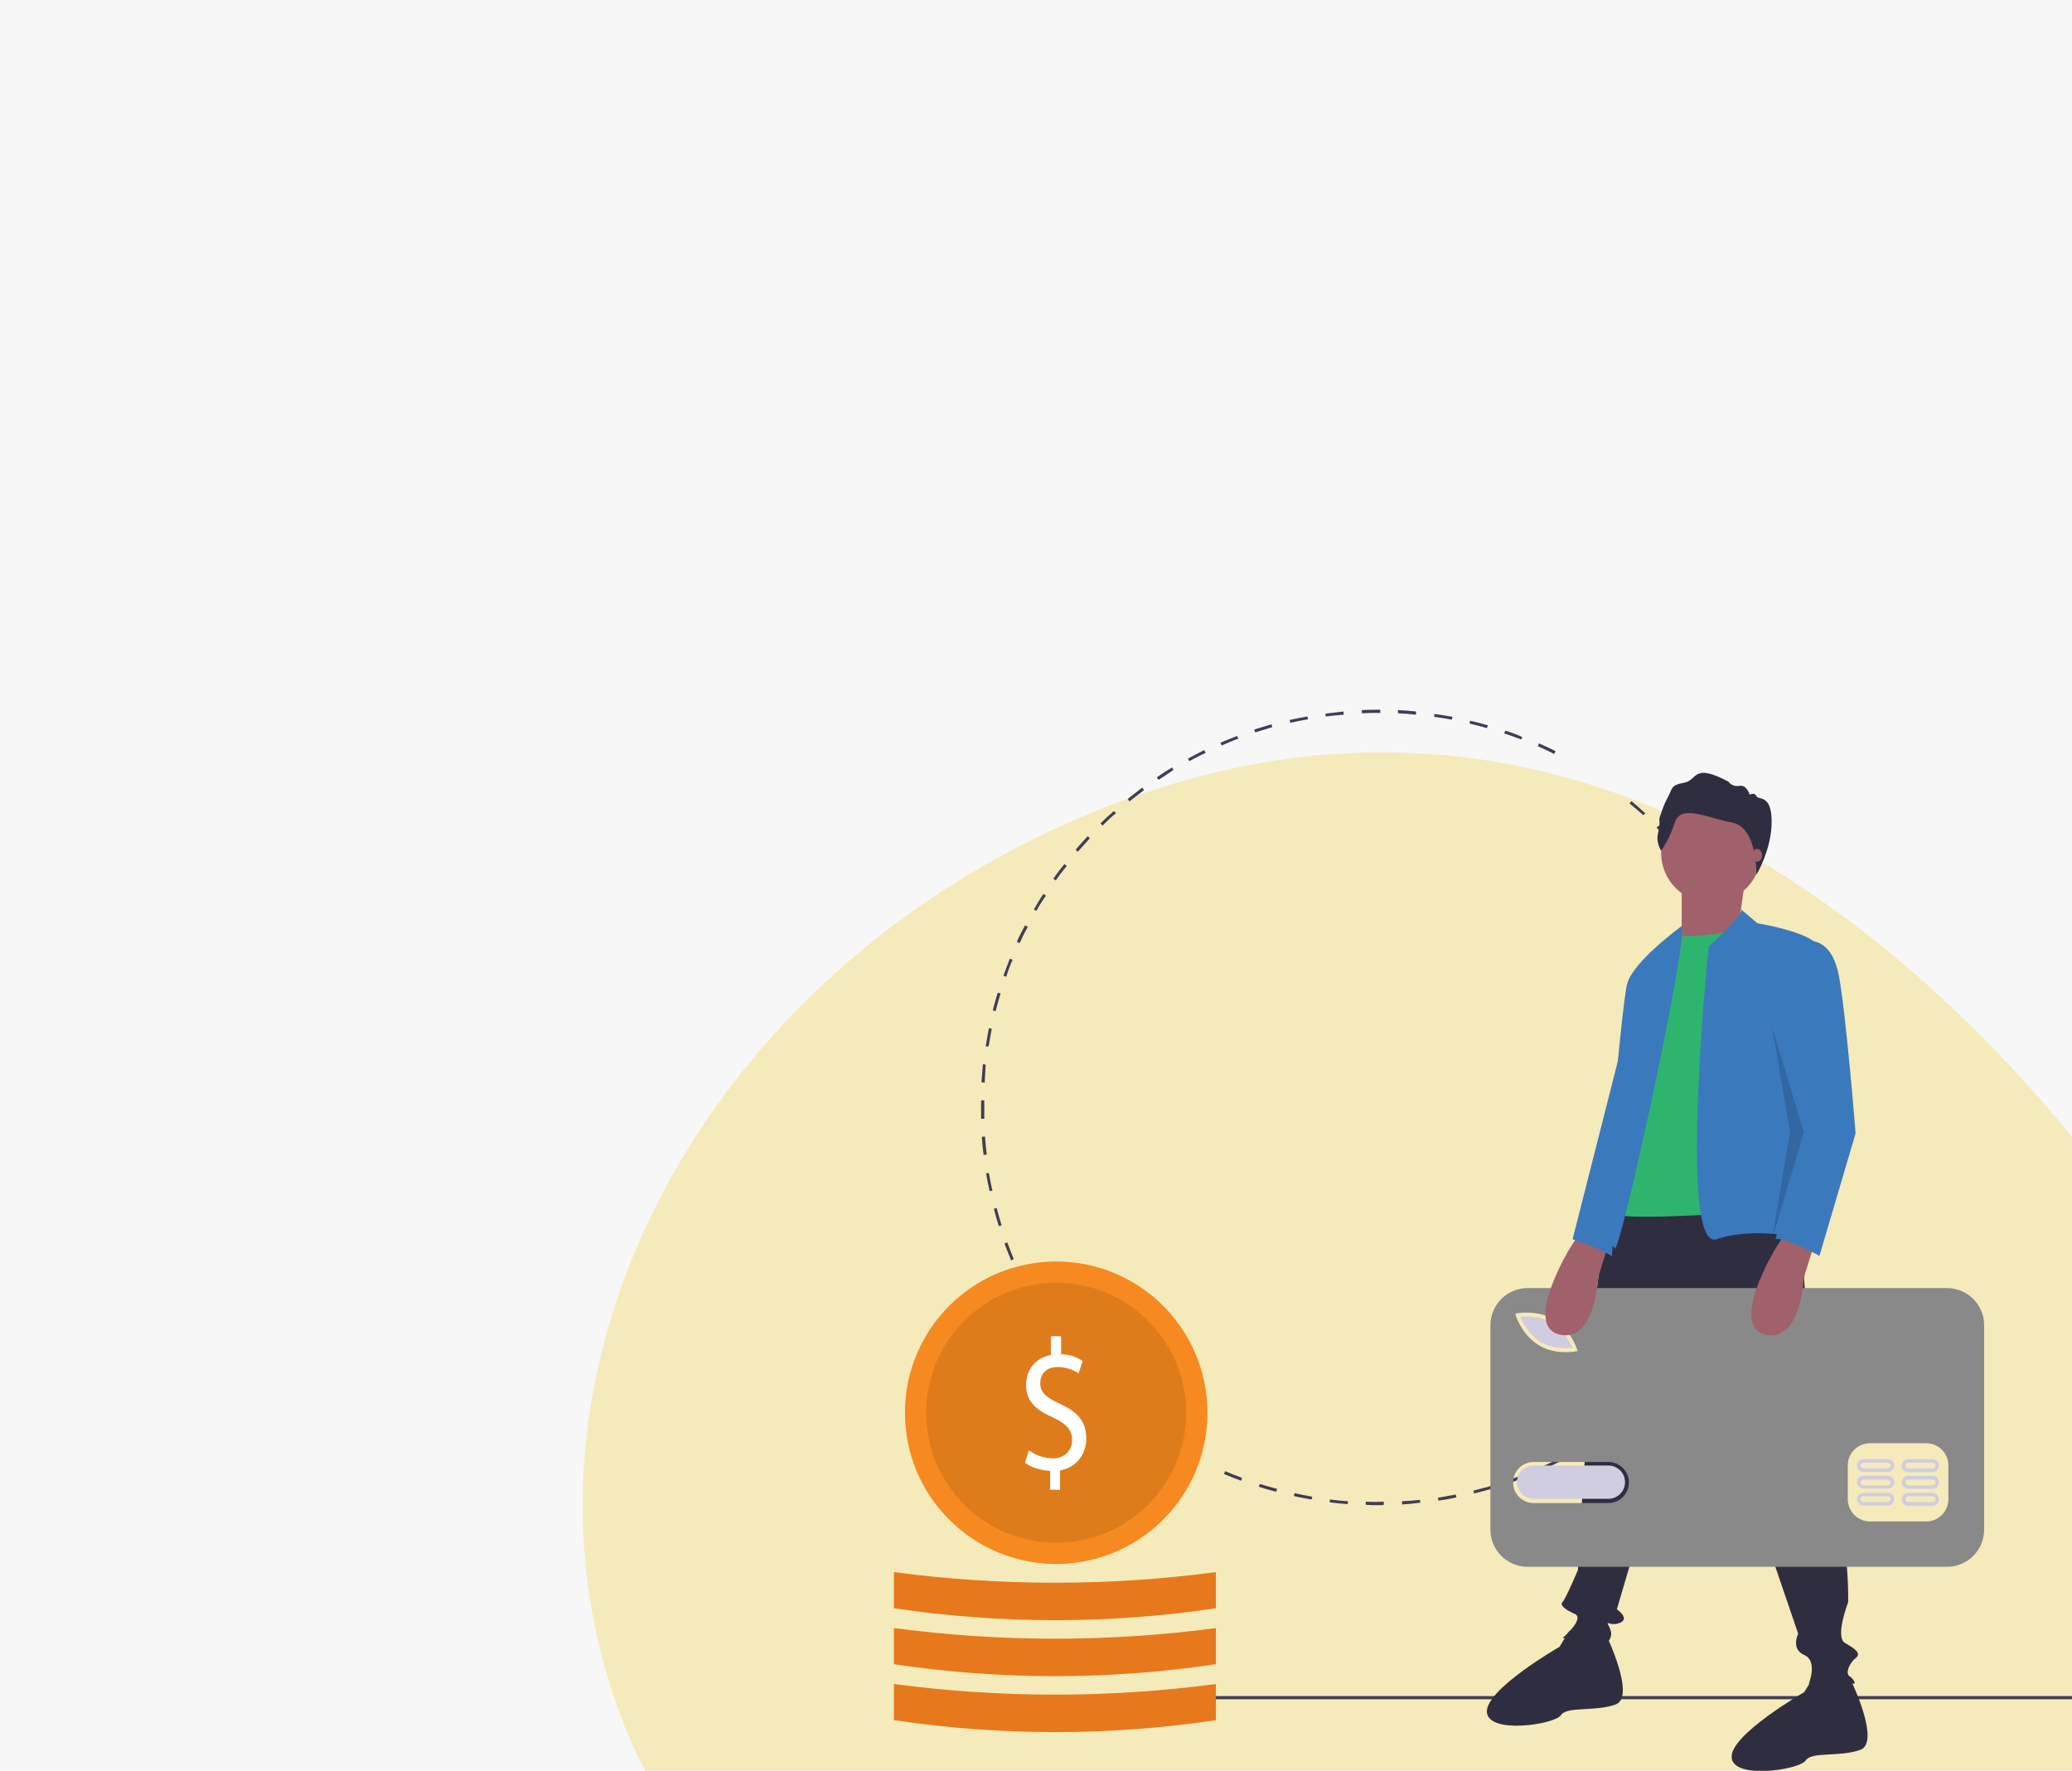 <?xml version="1.0" encoding="utf-8"?>
<!-- Generator: Adobe Illustrator 24.2.1, SVG Export Plug-In . SVG Version: 6.00 Build 0)  -->
<svg version="1.1" id="Layer_1" xmlns="http://www.w3.org/2000/svg" xmlns:xlink="http://www.w3.org/1999/xlink" x="0px" y="0px"
	 viewBox="0 0 585 500" style="enable-background:new 0 0 585 500;" xml:space="preserve">
<style type="text/css">
	.st0{fill:#F7F7F7;}
	.st1{fill:#3B79BD;}
	.st2{fill:#EF3733;}
	.st3{fill:#F6891F;}
	.st4{fill:#2DB56E;}
	.st5{fill:#A375B3;}
	.st6{fill:#F1CB2C;}
	.st7{opacity:0.3;fill:#F1CB2C;}
	.st8{fill:#3F3D56;}
	.st9{fill:#2F2E41;}
	.st10{fill:#A0616A;}
	.st11{fill:#D0CDE1;}
	.st12{fill:#898989;}
	.st13{opacity:0.15;enable-background:new    ;}
	.st14{opacity:0.1;enable-background:new    ;}
	.st15{fill:#FFFFFF;}
	.st16{fill:#E8781C;}
</style>
<rect x="-8.5" y="-8.5" class="st0" width="602" height="517"/>
<g>
	<g>
		<path class="st1" d="M-217.9-86.5L-61-86.2c1.8,0,3.2,0.5,3.2,1.1l-0.7,40.6l0,0l-163.3-0.3l0,0l0.7-40.6
			C-221.1-86-219.7-86.5-217.9-86.5z"/>
		<path class="st2" d="M315.9-86.5h157c1.8,0,3.2,0.5,3.2,1.1v40.6l0,0H312.7l0,0v-40.6C312.7-86,314.2-86.5,315.9-86.5z"/>
		<path class="st3" d="M494-86.5h156.9c1.8,0,3.2,0.5,3.2,1.1v40.6l0,0H490.9l0,0v-40.6C490.9-86,492.3-86.5,494-86.5L494-86.5z"/>
		<path class="st4" d="M-40.3-86.5h156.9c1.8,0,3.2,0.5,3.2,1.1v40.6l0,0H-43.5l0,0v-40.6C-43.5-86-42.1-86.5-40.3-86.5z"/>
		<path class="st5" d="M137.8-86.5h156.9c1.8,0,3.2,0.5,3.2,1.1v40.6l0,0H134.6l0,0v-40.6C134.6-86,136-86.5,137.8-86.5z"/>
		<path class="st6" d="M672.2-86.5h156.9c1.8,0,3.2,0.5,3.2,1.1v40.6l0,0H669l0,0v-40.6C669-86,670.4-86.5,672.2-86.5L672.2-86.5z"
			/>
	</g>
</g>
<path class="st7" d="M175,483.8c-22.5-60.7-7.7-127.2,33.3-179.6c26.3-33.6,63.4-61.3,108.3-78c59.9-22.2,114.2-15.9,161.8,7
	c43.8,21.1,82,56.3,113.4,96.1c140.6,178,51.4,273.9-141.6,257.6C327.4,576.5,211.9,583.4,175,483.8z"/>
<path class="st8" d="M591.6,479.1c0-0.1-2.7-12.5,2.8-22.8c5.5-10.3,17.4-14.8,17.5-14.9l0.5-0.2l0.1,0.6c0,0.1,2.7,12.5-2.8,22.8
	c-5.5,10.3-17.4,14.8-17.5,14.9l-0.5,0.2L591.6,479.1z M611.7,442.7c-2.4,1-11.7,5.5-16.4,14.2c-4.7,8.7-3.3,18.9-2.8,21.5
	c2.4-1,11.7-5.5,16.4-14.2C613.6,455.5,612.2,445.2,611.7,442.7L611.7,442.7z"/>
<path class="st4" d="M605.6,461c-10,6-13.8,17.9-13.8,17.9s12.3,2.2,22.3-3.8s13.8-17.9,13.8-17.9S615.5,455,605.6,461z"/>
<path class="st8" d="M389.2,425c-1.2,0-2.4,0-3.6-0.1l0-0.9c1.7,0.1,3.4,0.1,5.1,0l0,0.9C390.2,425,389.7,425,389.2,425z
	 M395.9,424.8l-0.1-0.9c1.7-0.1,3.4-0.2,5.1-0.4l0.1,0.8C399.3,424.5,397.6,424.7,395.9,424.8z M380.5,424.7
	c-1.7-0.1-3.4-0.3-5.1-0.5l0.1-0.8c1.7,0.2,3.4,0.4,5.1,0.5L380.5,424.7z M406.1,423.7l-0.1-0.8c1.7-0.3,3.4-0.6,5-0.9l0.2,0.8
	C409.5,423.2,407.8,423.5,406.1,423.7z M370.3,423.4c-1.7-0.3-3.4-0.6-5-1l0.2-0.8c1.7,0.4,3.3,0.7,5,1L370.3,423.4z M416.2,421.7
	l-0.2-0.8c1.6-0.4,3.3-0.9,4.9-1.3l0.2,0.8C419.5,420.8,417.9,421.3,416.2,421.7z M360.3,421.2c-1.7-0.4-3.3-0.9-4.9-1.4l0.3-0.8
	c1.6,0.5,3.3,1,4.9,1.4L360.3,421.2z M426.1,418.8l-0.3-0.8c1.6-0.6,3.2-1.2,4.8-1.8l0.3,0.8C429.3,417.6,427.7,418.2,426.1,418.8z
	 M350.4,418.1c-1.6-0.6-3.2-1.2-4.8-1.9l0.3-0.8c1.6,0.7,3.2,1.3,4.8,1.9L350.4,418.1z M435.6,415l-0.4-0.8c1.5-0.7,3.1-1.4,4.6-2.2
	l0.4,0.8C438.7,413.5,437.1,414.3,435.6,415z M444.7,410.3l-0.4-0.7c1.5-0.8,2.9-1.7,4.4-2.6l0.5,0.7
	C447.7,408.6,446.2,409.5,444.7,410.3z M453.4,404.8l-0.5-0.7c1.4-1,2.8-2,4.1-3l0.5,0.7C456.2,402.8,454.8,403.8,453.4,404.8z
	 M323.3,403.6c-1.4-1-2.8-2-4.1-3.1l0.5-0.7c1.3,1.1,2.7,2.1,4.1,3.1L323.3,403.6z M461.5,398.6l-0.6-0.7c1.3-1.1,2.6-2.2,3.8-3.4
	l0.6,0.6C464.1,396.3,462.8,397.5,461.5,398.6z M315.2,397.2c-1.3-1.1-2.6-2.3-3.8-3.5l0.6-0.6c1.2,1.2,2.5,2.3,3.8,3.4L315.2,397.2
	z M469.1,391.6l-0.6-0.6c1.2-1.2,2.4-2.5,3.5-3.7l0.6,0.6C471.5,389.1,470.3,390.4,469.1,391.6L469.1,391.6z M307.8,390.1
	c-1.2-1.2-2.3-2.5-3.5-3.8l0.6-0.6c1.1,1.3,2.3,2.5,3.4,3.8L307.8,390.1z M476,383.9l-0.7-0.5c1.1-1.3,2.1-2.7,3.1-4l0.7,0.5
	C478.1,381.3,477,382.6,476,383.9z M301.1,382.3c-1.1-1.3-2.1-2.7-3.1-4.1l0.7-0.5c1,1.4,2,2.7,3.1,4.1L301.1,382.3z M482.1,375.7
	l-0.7-0.5c1-1.4,1.9-2.8,2.8-4.3l0.7,0.4C484,372.8,483.1,374.3,482.1,375.7z M295.1,374c-0.9-1.4-1.8-2.9-2.7-4.4l0.7-0.4
	c0.9,1.5,1.8,2.9,2.7,4.3L295.1,374z M487.5,366.9l-0.7-0.4c0.8-1.5,1.6-3,2.4-4.5l0.8,0.4C489.1,363.9,488.3,365.4,487.5,366.9
	L487.5,366.9z M492.1,357.7l-0.8-0.3c0.7-1.6,1.3-3.1,1.9-4.7l0.8,0.3C493.4,354.5,492.8,356.1,492.1,357.7L492.1,357.7z
	 M285.5,355.9c-0.7-1.6-1.3-3.2-1.9-4.8l0.8-0.3c0.6,1.6,1.2,3.2,1.8,4.7L285.5,355.9z M495.8,348.1l-0.8-0.3c0.5-1.6,1-3.2,1.5-4.9
	l0.8,0.2C496.8,344.8,496.3,346.5,495.8,348.1L495.8,348.1z M282,346.2c-0.5-1.6-1-3.3-1.4-4.9l0.8-0.2c0.4,1.6,0.9,3.3,1.4,4.9
	L282,346.2z M498.5,338.2l-0.8-0.2c0.4-1.6,0.7-3.3,1-5l0.8,0.2C499.3,334.8,498.9,336.5,498.5,338.2z M279.4,336.3
	c-0.4-1.7-0.7-3.4-1-5l0.8-0.1c0.3,1.7,0.6,3.4,1,5L279.4,336.3z M500.4,328.1l-0.8-0.1c0.2-1.7,0.4-3.4,0.6-5.1l0.9,0.1
	C500.8,324.7,500.6,326.4,500.4,328.1z M277.7,326.1c-0.2-1.7-0.4-3.4-0.5-5.1l0.9-0.1c0.1,1.7,0.3,3.4,0.5,5.1L277.7,326.1z
	 M501.3,317.9l-0.9,0c0.1-1.7,0.1-3.4,0.1-5.1h0.9C501.4,314.4,501.4,316.2,501.3,317.9z M277,315.9c0-1,0-2.1,0-3.2
	c0-0.7,0-1.3,0-2l0.9,0c0,0.6,0,1.3,0,2c0,1.1,0,2.1,0,3.2L277,315.9z M278,305.7l-0.9-0.1c0.1-1.7,0.3-3.4,0.4-5.1l0.8,0.1
	C278.2,302.3,278.1,304,278,305.7L278,305.7z M500,300.5c-0.2-1.7-0.4-2.5-0.7-4.2l0.8-0.1c0.2,1.7,0.5,3,0.6,4.7L500,300.5z
	 M279.1,295.5l-0.8-0.1c0.3-1.7,0.6-3.4,0.9-5.1l0.8,0.2C279.7,292.2,279.4,293.9,279.1,295.5L279.1,295.5z M498.5,291.3
	c-0.3-1.7-0.7-3.3-1.1-5l0.8-0.2c0.4,1.7,0.8,3.3,1.1,5L498.5,291.3z M281.1,285.5l-0.8-0.2c0.4-1.7,0.9-3.3,1.4-5l0.8,0.2
	C282,282.2,281.5,283.9,281.1,285.5z M496.1,281.3c-0.5-1.6-1-3.3-1.5-4.9l0.8-0.3c0.6,1.6,1.1,3.3,1.6,4.9L496.1,281.3z
	 M284.1,275.8l-0.8-0.3c0.6-1.6,1.2-3.2,1.8-4.8l0.8,0.3C285.2,272.5,284.6,274.2,284.1,275.8z M492.8,271.7c-0.6-1.6-1.3-3.1-2-4.7
	l0.8-0.4c0.7,1.6,1.4,3.1,2,4.7L492.8,271.7z M287.9,266.3l-0.8-0.4c0.7-1.6,1.5-3.1,2.3-4.6l0.8,0.4
	C289.3,263.2,288.6,264.7,287.9,266.3z M488.6,262.4c-0.8-1.5-1.6-3-2.4-4.5l0.7-0.4c0.8,1.5,1.7,3,2.4,4.5L488.6,262.4z
	 M292.6,257.2l-0.7-0.4c0.9-1.5,1.7-3,2.7-4.4l0.7,0.5C294.3,254.3,293.4,255.7,292.6,257.2z M483.6,253.6c-0.9-1.4-1.8-2.9-2.8-4.3
	l0.7-0.5c1,1.4,1.9,2.8,2.8,4.3L483.6,253.6z M298.1,248.6l-0.7-0.5c1-1.4,2-2.8,3.1-4.1l0.7,0.5C300.1,245.8,299,247.2,298.1,248.6
	z M477.8,245.2c-1-1.3-2.1-2.7-3.2-4l0.7-0.5c1.1,1.3,2.2,2.7,3.2,4L477.8,245.2z M304.3,240.5l-0.6-0.6c1.1-1.3,2.3-2.6,3.4-3.8
	l0.6,0.6C306.6,238,305.4,239.2,304.3,240.5z M471.2,237.4c-1.1-1.2-2.3-2.5-3.5-3.7l0.6-0.6c1.2,1.2,2.4,2.4,3.6,3.7L471.2,237.4z
	 M311.3,233.1l-0.6-0.6c1.2-1.2,2.5-2.4,3.8-3.5l0.6,0.6C313.7,230.7,312.5,231.9,311.3,233.1L311.3,233.1z M464,230.2
	c-1.3-1.1-2.6-2.3-3.9-3.3l0.5-0.7c1.3,1.1,2.6,2.2,3.9,3.4L464,230.2z M318.9,226.3l-0.5-0.7c1.3-1.1,2.7-2.1,4.1-3.2l0.5,0.7
	C321.6,224.2,320.2,225.2,318.9,226.3L318.9,226.3z M327.1,220.2l-0.5-0.7c1.4-1,2.9-1.9,4.3-2.8l0.4,0.7
	C329.9,218.4,328.5,219.3,327.1,220.2L327.1,220.2z M335.8,214.9l-0.4-0.7c1.5-0.8,3-1.6,4.6-2.4l0.4,0.8
	C338.8,213.3,337.3,214.1,335.8,214.9z M438.8,212.9c-1.5-0.8-3.1-1.5-4.6-2.2l0.3-0.8c1.6,0.7,3.1,1.4,4.7,2.2L438.8,212.9z
	 M344.9,210.5l-0.3-0.8c1.6-0.7,3.2-1.3,4.7-1.9l0.3,0.8C348.1,209.1,346.5,209.8,344.9,210.5z M429.5,208.8
	c-1.6-0.6-3.2-1.2-4.8-1.7l0.3-0.8c1.6,0.5,3.3,1.1,4.8,1.8L429.5,208.8z M354.4,206.8l-0.3-0.8c1.6-0.5,3.3-1,4.9-1.5l0.2,0.8
	C357.7,205.8,356.1,206.3,354.4,206.8z M419.8,205.6c-1.6-0.5-3.3-0.9-4.9-1.3l0.2-0.8c1.7,0.4,3.3,0.8,5,1.3L419.8,205.6z
	 M364.3,204.1l-0.2-0.8c1.7-0.4,3.4-0.7,5-1l0.2,0.8C367.6,203.4,365.9,203.7,364.3,204.1z M409.9,203.2c-1.7-0.3-3.4-0.6-5-0.8
	l0.1-0.8c1.7,0.2,3.4,0.5,5.1,0.8L409.9,203.2z M374.3,202.3l-0.1-0.8c1.7-0.2,3.4-0.4,5.1-0.6l0.1,0.9
	C377.7,201.9,376,202.1,374.3,202.3z M399.8,201.8c-1.7-0.2-3.4-0.3-5.1-0.4l0-0.9c1.7,0.1,3.4,0.2,5.1,0.4L399.8,201.8z
	 M384.5,201.4l0-0.9c1.6-0.1,3.2-0.1,4.8-0.1l0.4,0l0,0.9l-0.4,0C387.6,201.3,386,201.3,384.5,201.4z"/>
<rect x="324.5" y="478.9" class="st8" width="312.9" height="0.9"/>
<path class="st9" d="M507.7,335.4l4.3,66.2c0,0,10.2,26,9.8,50.8c0,0-3.8,9.8-0.9,11.5c3,1.7,4.7,3,3,4.3s-3,4.3-1.7,5.1
	c1.3,0.9,1.7,2.1,1.3,2.1h-12.8c0,0,2.6-6.4-1.3-8.1s-1.7-6-1.7-6l-28.6-83.7l-22.6,76.8c0,0,3.8,2.6,0.9,3.8c-3,1.3-4.3-1.3-3,1.3
	c1.3,2.6-0.4,3.8-0.4,4.3c0,0.4-12.8-1.3-12.8-1.3s6.4-5.5,3.4-6.8c-3-1.3-4.3-2.6-3.4-3.4c0.9-0.9,4.3-9,4.3-9s1.7-30.7,2.1-32
	s0-7.3,0-10.2c0-3-0.4-14.9,0.9-17.9c1.3-3,2.6-39.7,9.4-44C464.6,334.9,507.7,335.4,507.7,335.4z"/>
<path class="st9" d="M453.5,461.7c0,0,8.5,17.5,2.6,19.6c-6,2.1-13.7,0.4-15.4,3c-1.7,2.6-20.5,5.5-20.9-0.9s20.5-18.4,20.5-18.4
	l2.7-4.4L453.5,461.7z"/>
<path class="st9" d="M522.6,474.5c0,0,8.5,17.5,2.6,19.6c-6,2.1-13.7,0.4-15.4,3c-1.7,2.6-20.5,5.5-20.9-0.9s20.5-18.4,20.5-18.4
	l2.7-4.4L522.6,474.5z"/>
<circle class="st10" cx="483.1" cy="240.8" r="14.1"/>
<polygon class="st10" points="492.7,248.3 491,260.7 478.2,270.5 474.8,265.8 474.8,249.6 "/>
<path class="st4" d="M472.7,264.1c0,0,13.2,1.3,20.1-3.4l13.7,80.7c0,0-48.2,3.8-50.4,1.3v-25.2l8.5-41L472.7,264.1z"/>
<path class="st1" d="M491.6,256.8l4.6,3.9c0,0,18.8,3,17.5,8.1l-5.1,60.6l1.7,20.5c0,0-14.5-3.8-25.6,0c-11.1,3.8-2.3-82.6-2.3-82.6
	S492.5,258.1,491.6,256.8z"/>
<path class="st1" d="M474.8,261.5c0,0-13.7,9.9-15.4,16.3c-1.7,6.4-7.3,73.8-7.3,73.8s2.6-1.3,3.8,0.9
	C457.3,354.6,476.9,264.8,474.8,261.5z"/>
<path class="st9" d="M469,240.2c0,0-1.5-2.3-0.9-4.8c0.4-1.4,0.5-2.8,0.4-4.3c0,0,1.2-4,2.5-6.2c1.2-2.2,0.6-3.2,4.5-3.9
	s2.3-5.7,12.5-0.3c0.7,1,1.9,1.4,3.1,1.2c2.1-0.4,2.9,2.5,2.9,2.5s1.4-0.8,1.9,0.4c0.5,1.2,4.3-0.7,4.3,7.2s-4.3,15-4.3,15
	s0.3-13.3-6.7-14.7c-7-1.3-14.5-5.3-16.3-0.2C472,235,470.7,237.7,469,240.2z"/>
<ellipse class="st10" cx="496.1" cy="241.5" rx="1.4" ry="1.8"/>
<path class="st11" d="M438.2,373.5c-3.4-2-7.5-1.9-9-1.7c0.6,1.4,2.4,5.1,5.7,7.1c3.4,2,7.5,1.9,9,1.7
	C443.4,379.2,441.6,375.6,438.2,373.5z"/>
<path class="st11" d="M454.1,413.8H433c-2.6,0-4.7,2.1-4.7,4.7s2.1,4.7,4.7,4.7h21.1c2.6,0,4.7-2.1,4.7-4.7S456.7,413.8,454.1,413.8
	z"/>
<path class="st12" d="M549.7,363.7H431.3c-5.8,0-10.5,4.7-10.5,10.5c0,0,0,0,0,0v57.7c0,5.8,4.7,10.5,10.5,10.5c0,0,0,0,0,0h118.4
	c5.8,0,10.5-4.7,10.5-10.5l0,0v-57.7C560.2,368.4,555.5,363.7,549.7,363.7C549.7,363.7,549.7,363.7,549.7,363.7z M428.4,370.8
	c0.2,0,5.8-1,10.4,1.8c4.6,2.8,6.4,8.1,6.4,8.3l0.2,0.6l-0.6,0.1c-0.8,0.1-1.7,0.2-2.6,0.2c-2.1,0-5.1-0.3-7.8-2
	c-4.6-2.8-6.4-8.1-6.4-8.3l-0.2-0.6L428.4,370.8z M454.1,424.4H433c-3.2,0-5.8-2.6-5.8-5.8c0-3.2,2.6-5.8,5.8-5.8h21.1
	c3.2,0,5.8,2.6,5.8,5.8C459.9,421.8,457.3,424.4,454.1,424.4z M550.1,423.3c0,3.5-2.8,6.3-6.3,6.3H528c-3.5,0-6.3-2.8-6.3-6.3v-9.5
	c0-3.5,2.8-6.3,6.3-6.3h15.8c3.5,0,6.3,2.8,6.3,6.3V423.3z"/>
<path class="st11" d="M533,421.5h-6.9c-1,0-1.8,0.8-1.8,1.8s0.8,1.8,1.8,1.8h6.9c1,0,1.8-0.8,1.8-1.8S534,421.5,533,421.5z
	 M533,424.1h-6.9c-0.4,0-0.8-0.4-0.8-0.8c0-0.4,0.4-0.8,0.8-0.8c0,0,0,0,0,0h6.9c0.4,0,0.8,0.4,0.8,0.8S533.4,424.1,533,424.1
	C533,424.1,533,424.1,533,424.1z"/>
<path class="st11" d="M545.7,421.5h-6.9c-1,0-1.8,0.8-1.9,1.8c0,1,0.8,1.8,1.8,1.9c0,0,0,0,0,0h6.9c1,0,1.8-0.8,1.8-1.8
	S546.7,421.5,545.7,421.5z M545.7,424.1h-6.9c-0.4,0-0.8-0.4-0.8-0.8s0.4-0.8,0.8-0.8c0,0,0,0,0,0h6.9c0.4,0,0.8,0.4,0.8,0.8
	C546.4,423.8,546.1,424.1,545.7,424.1z"/>
<path class="st11" d="M533,416.7h-6.9c-1,0-1.8,0.8-1.8,1.8s0.8,1.8,1.8,1.8h6.9c1,0,1.8-0.8,1.9-1.8
	C534.8,417.6,534,416.7,533,416.7C533,416.7,533,416.7,533,416.7z M533,419.4h-6.9c-0.4,0-0.8-0.4-0.8-0.8s0.4-0.8,0.8-0.8h6.9
	c0.4,0,0.8,0.4,0.8,0.8S533.4,419.4,533,419.4z"/>
<path class="st11" d="M545.7,416.7h-6.9c-1,0-1.8,0.8-1.9,1.8s0.8,1.8,1.8,1.9c0,0,0,0,0,0h6.9c1,0,1.8-0.8,1.8-1.8
	S546.7,416.7,545.7,416.7z M545.7,419.4h-6.9c-0.4,0-0.8-0.4-0.8-0.8s0.4-0.8,0.8-0.8h6.9c0.4,0,0.8,0.4,0.8,0.8
	S546.1,419.4,545.7,419.4L545.7,419.4z"/>
<path class="st11" d="M533,412h-6.9c-1,0-1.8,0.8-1.8,1.8s0.8,1.8,1.8,1.8h6.9c1,0,1.8-0.8,1.8-1.8S534,412,533,412z M533,414.6
	h-6.9c-0.4,0-0.8-0.4-0.8-0.8c0-0.4,0.4-0.8,0.8-0.8h6.9c0.4,0,0.8,0.4,0.8,0.8C533.8,414.3,533.4,414.6,533,414.6z"/>
<path class="st11" d="M545.7,412h-6.9c-1,0-1.8,0.8-1.9,1.8s0.8,1.8,1.8,1.9c0,0,0,0,0,0h6.9c1,0,1.8-0.8,1.8-1.9
	C547.5,412.8,546.7,412,545.7,412z M545.7,414.6h-6.9c-0.4,0-0.8-0.4-0.8-0.8c0-0.4,0.4-0.8,0.8-0.8h6.9c0.4,0,0.8,0.4,0.8,0.8
	C546.4,414.3,546.1,414.6,545.7,414.6L545.7,414.6z"/>
<path class="st10" d="M512.4,350.7l-3.1,10c0,0-0.8,18.6-11,16.1c-10.2-2.6,3-24.3,3-24.3l3-4.7L512.4,350.7z"/>
<path class="st10" d="M454.3,350.7l-3.1,10c0,0-0.8,18.6-11,16.1c-10.2-2.6,3-24.3,3-24.3l3-4.7L454.3,350.7z"/>
<path class="st1" d="M510.2,265.8c0,0,6.8-1.7,9,9.8c2.1,11.5,4.7,44.4,4.7,44.4l-10.2,34.6c0,0-10.2-5.5-12.4-4.7l8.1-30l-6.8-30.6
	C502.5,289.3,508.5,265.8,510.2,265.8z"/>
<polygon class="st13" points="500.3,289.8 509.3,319.7 500.3,350 505.4,319.7 "/>
<path class="st1" d="M459.4,289.3l-15.4,60.6c0,0,8.1,2.7,11.1,4.8L459.4,289.3z"/>
<circle class="st3" cx="298.2" cy="398.9" r="42.7"/>
<circle class="st14" cx="298.2" cy="398.9" r="36.7"/>
<path class="st15" d="M296.5,420.6v-5.3c-2.7-0.1-5.5-1-7.1-2.3l1.1-3.5c1.9,1.5,4.3,2.2,6.7,2.3c3.3,0,5.5-2.2,5.5-5.2
	c0-2.9-1.8-4.7-5.3-6.3c-4.7-2.1-7.7-4.5-7.7-9.2c0-4.4,2.7-7.7,7-8.5v-5.3h2.9v5.1c2.2,0,4.3,0.7,6.1,1.9l-1.2,3.5
	c-1.7-1.2-3.8-1.8-5.9-1.8c-3.6,0-4.9,2.4-4.9,4.5c0,2.8,1.7,4.1,5.8,6c4.8,2.2,7.2,5,7.2,9.7c0,4.2-2.6,8.1-7.4,9v5.5L296.5,420.6z
	"/>
<path class="st16" d="M343.3,485.7c-30.1,4.5-60.8,4.5-90.9,0v-10.2c30.2,4,60.7,4,90.9,0V485.7z"/>
<path class="st16" d="M343.3,469.9c-30.1,4.5-60.8,4.5-90.9,0v-10.2c30.2,4,60.7,4,90.9,0V469.9z"/>
<path class="st16" d="M343.3,454.1c-30.1,4.5-60.8,4.5-90.9,0v-10.2c30.2,4,60.7,4,90.9,0V454.1z"/>
</svg>
